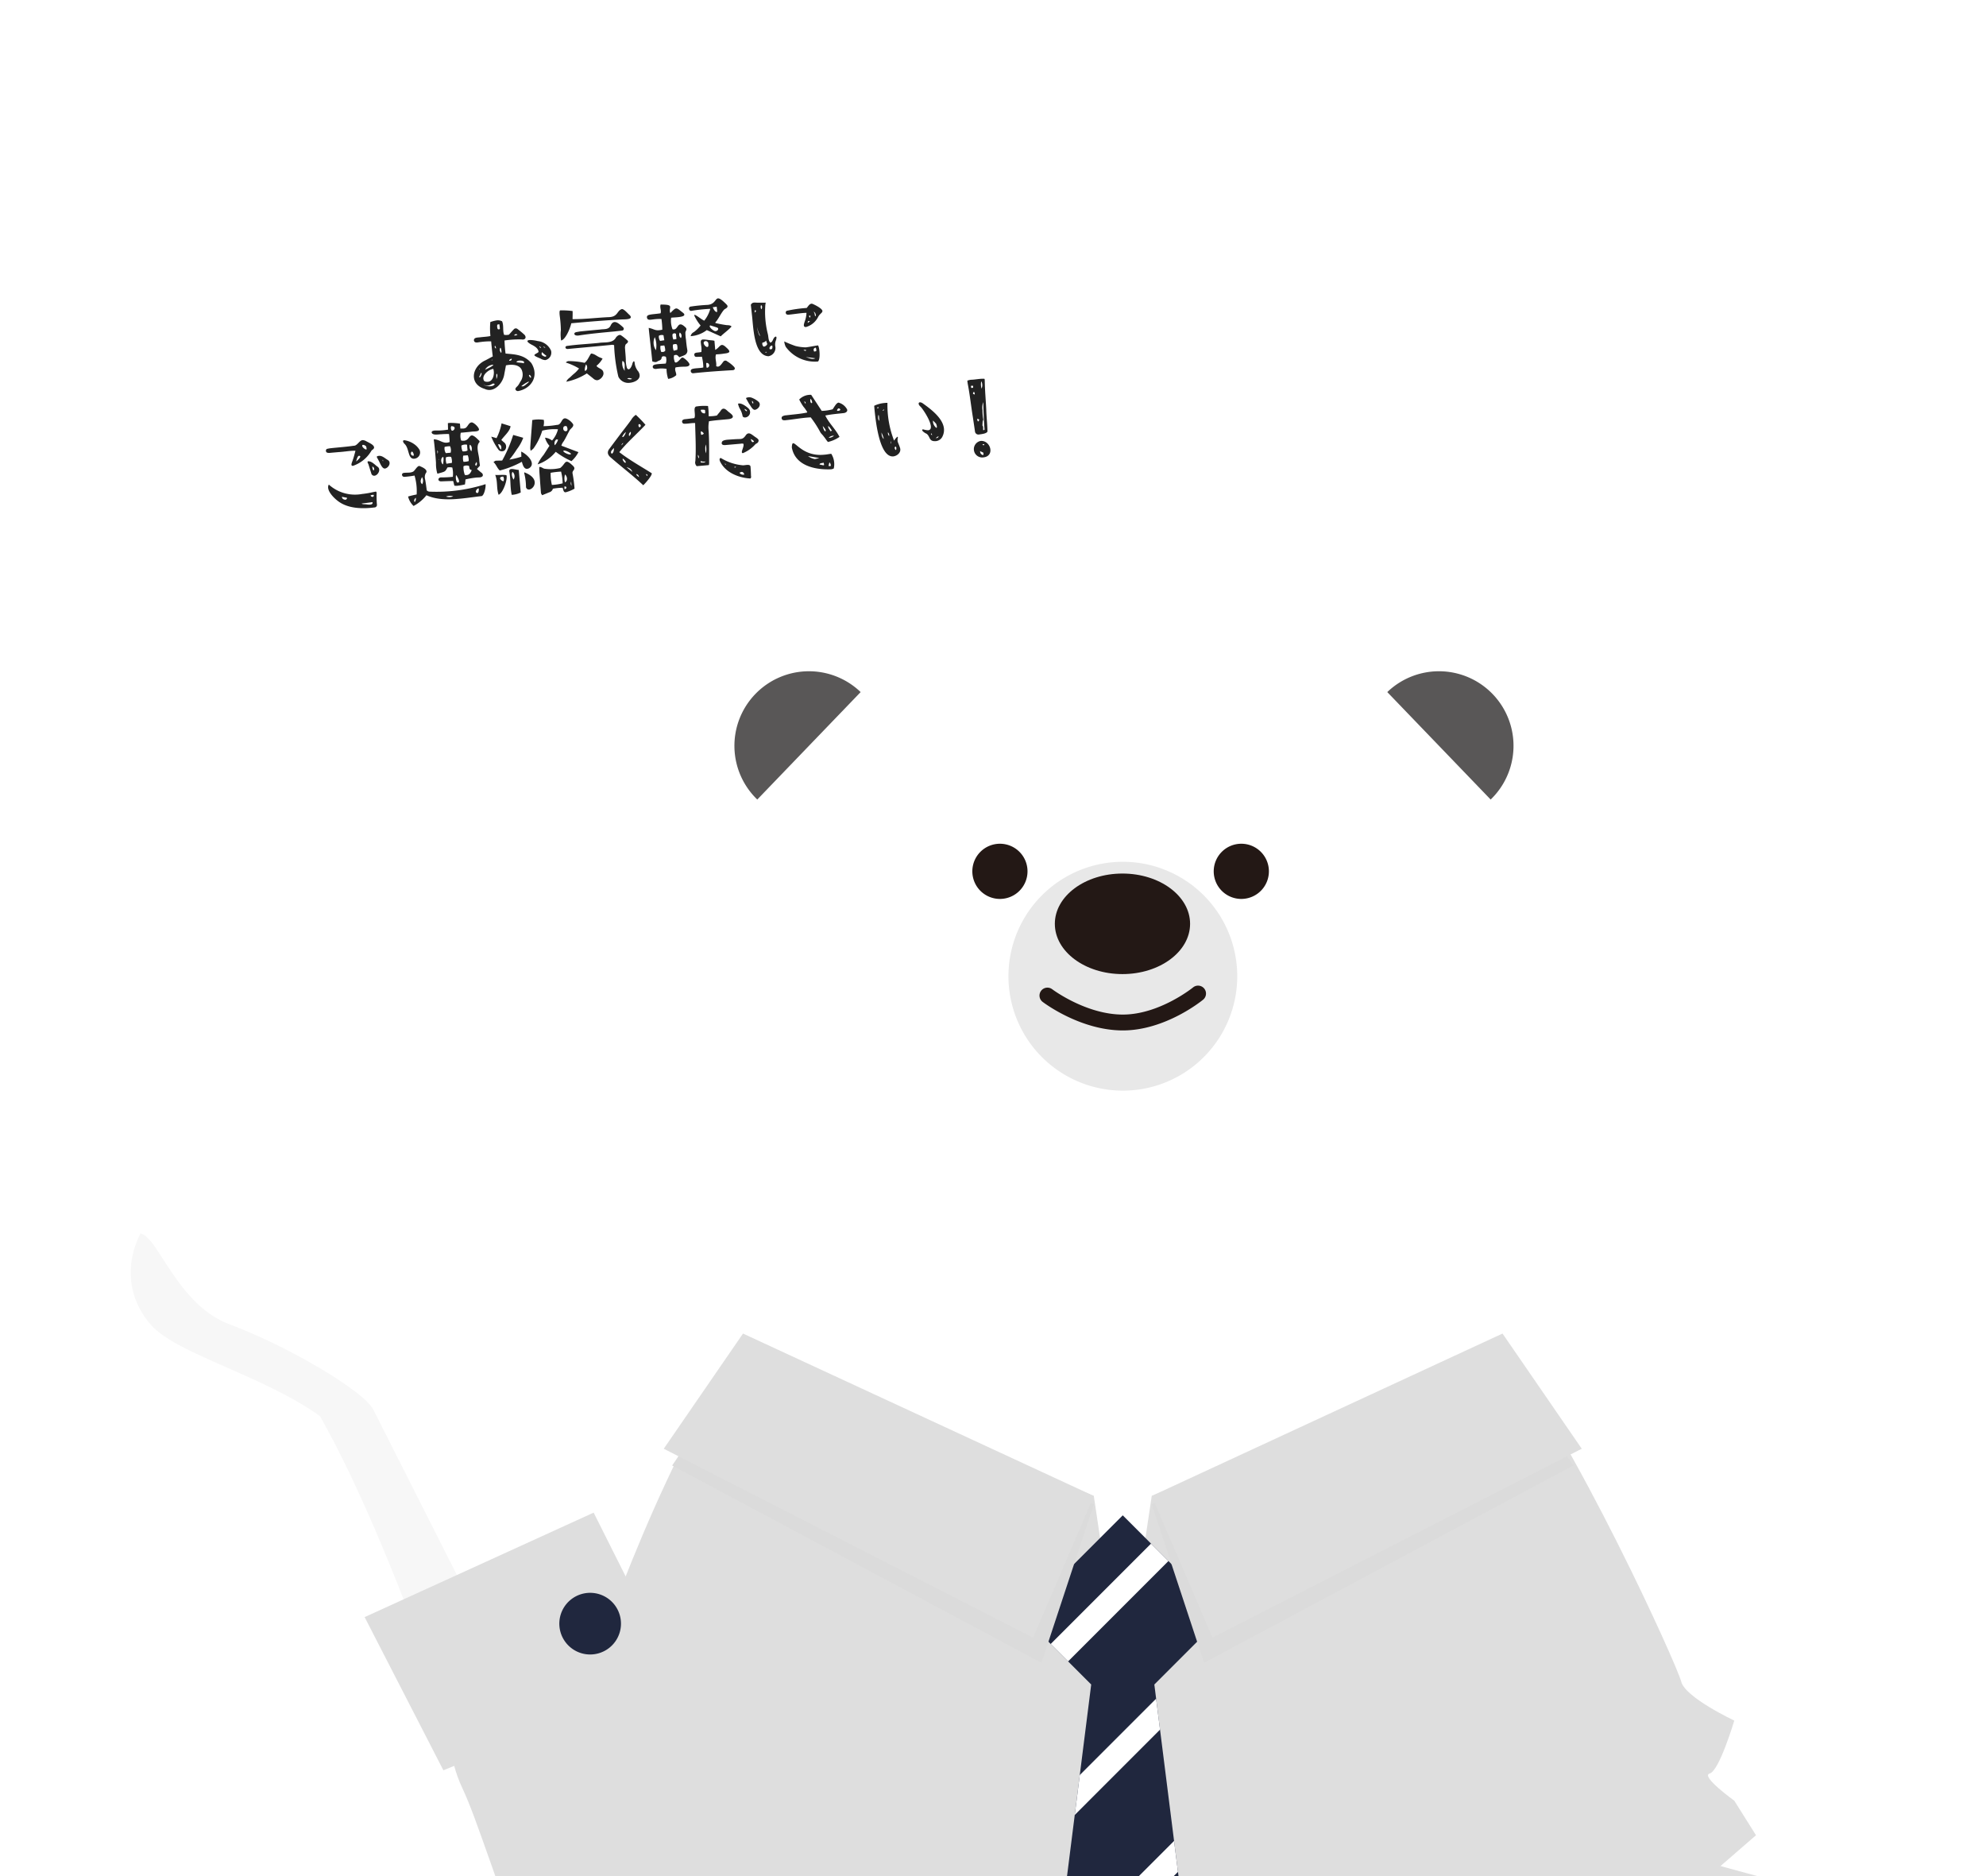 <svg xmlns="http://www.w3.org/2000/svg" xmlns:xlink="http://www.w3.org/1999/xlink" width="342" height="323" viewBox="0 0 342 323"><defs><clipPath id="a"><rect width="332" height="300" transform="translate(802.183 2597.892)" fill="#f5f1e9"/></clipPath><clipPath id="b"><path d="M127.341,125.237l11.845,11.844-10.813,85.71,16.248,22.038L160.87,222.79l-10.813-85.71L161.9,125.237l-17.282-17.284Z" transform="translate(-127.341 -107.953)" fill="none"/></clipPath><clipPath id="c"><rect width="72.61" height="53.798" fill="none"/></clipPath><clipPath id="d"><rect width="72.611" height="53.798" fill="none"/></clipPath><clipPath id="e"><path d="M36.966,49.169C25.986,44.134,10.844,43.4,5.5,39.373-5.361,31.17.594,13.456,16.916,10.432A39.22,39.22,0,0,1,35.4,11.608c-.17-5.1,1.424-9.692,4.171-11.2,4.016-2.2,5.621,4.844,8.439,12.189a52.972,52.972,0,0,1,2.712,9.378,14.454,14.454,0,0,1,1.3,2.511C66.173,35.781,79.212,52.582,91.35,75.459L68.211,95.717C56.652,75.827,45.827,59.53,36.966,49.169Z" transform="translate(0 0)" fill="#fff" stroke="#ebebeb" stroke-miterlimit="10" stroke-width="3"/></clipPath><filter id="f" x="0" y="0" width="221" height="145" filterUnits="userSpaceOnUse"><feOffset input="SourceAlpha"/><feGaussianBlur stdDeviation="10" result="g"/><feFlood flood-opacity="0.078"/><feComposite operator="in" in2="g"/><feComposite in="SourceGraphic"/></filter></defs><g transform="translate(-805 -2538)"><g transform="translate(12.817 -36.892)" clip-path="url(#a)"><g transform="translate(785.204 2680.061)"><g transform="translate(100.682 0)"><path d="M110.956,430.264C103,414.3,120.3,345.8,95.761,345.8s-7.238,68.5-15.2,84.465-36.2,19.958-47.288,10.162S38.1,421.06,48.336,418.15c-1.995-22.79-4.479-87.769-15.565-98.876C1.835,288.283-2.222,252.289.854,219.244c3.35-36,16.356-68.344,35.073-84.9-2.091-18.7-3.156-32.47-3.156-68.137a66.54,66.54,0,0,1,2.581-18.266l.038-.133A23.731,23.731,0,1,1,62.14,10.577l.121-.09a58.742,58.742,0,0,1,67,0l.379.277a23.731,23.731,0,1,1,26.53,37.185,66.479,66.479,0,0,1,2.582,18.262c0,35.666-1.064,49.438-3.156,68.137,35.719,31.587,68.146,119.82,3.156,184.925-11.085,11.108-13.57,76.086-15.565,98.876,10.239,2.909,26.148,12.48,15.061,22.276-4.033,3.564-10.34,5.3-17.112,5.3C129.291,445.73,116.022,440.418,110.956,430.264Z" transform="translate(3.884)" fill="#fff"/><path d="M96.894,29.294a12.835,12.835,0,0,1,17.8-18.5c-.889.925-16.516,17.165-17.8,18.5" transform="translate(-60.19 3.191)" fill="#595757"/><path d="M188.7,29.294a12.835,12.835,0,0,0-17.8-18.5c.889.925,16.516,17.165,17.8,18.5" transform="translate(-25.704 3.191)" fill="#595757"/><path d="M222.943,232.179l-15.056,80.414L170.1,323.142s1.02-51.506,1.017-51.679c-.033-.943-7.527-2.129-12.161-2.129s-12.128,1.186-12.163,2.129c-.006.173,1.017,51.679,1.017,51.679l-37.791-10.549L94.958,232.179Z" transform="translate(-59.305 102.731)" fill="#20273e"/><path d="M94.958,231.076H222.943a1.1,1.1,0,0,1,1.085,1.307L208.972,312.8a1.1,1.1,0,0,1-.788.86L170.393,324.2a1.1,1.1,0,0,1-1.4-1.085c.01-.484.908-45.873,1.008-51.166a20.462,20.462,0,0,0-4.114-.932,41.412,41.412,0,0,0-13.872,0,20.449,20.449,0,0,0-4.114.932c.1,5.281,1,50.682,1.008,51.166a1.1,1.1,0,0,1-1.4,1.085l-37.791-10.549a1.1,1.1,0,0,1-.788-.86L93.873,232.382a1.1,1.1,0,0,1,1.085-1.307Zm126.656,2.207H96.287l14.685,78.433,35.7,9.965c-.46-23.191-.993-50.09-.987-50.254.041-1.123,1.389-1.544,2.036-1.747a25.887,25.887,0,0,1,3.238-.723,44.324,44.324,0,0,1,15.981,0,25.883,25.883,0,0,1,3.239.723c.648.2,2,.624,2.036,1.745,0,.007,0,.014,0,.021,0,.169-.667,34.047-.988,50.236l35.7-9.965Z" transform="translate(-59.305 102.731)" fill="#20273e"/><path d="M165.074,49.652a19.7,19.7,0,1,1-19.7-19.7,19.705,19.705,0,0,1,19.7,19.7" transform="translate(-45.717 13.251)" fill="#e8e8e8"/><path d="M143.313,51.7c-7.281,0-13.557-4.722-13.821-4.923a1.366,1.366,0,0,1,1.657-2.172c.108.082,5.851,4.364,12.164,4.364s12.048-4.637,12.105-4.684a1.366,1.366,0,0,1,1.735,2.11C156.89,46.611,150.623,51.7,143.313,51.7Z" transform="translate(-43.659 20.537)" fill="#231815"/><path d="M172.609,147.274l-4.987-33.448S114.99,92.161,107.964,87.148c-13.165,16.8-25.806,52.676-27.989,60.126s-3.29,21.167-6.764,41.955,31.011,105.044,31.011,105.044h68.387Z" transform="translate(-72.965 38.56)" fill="#dedede"/><path d="M139.321,147.274l4.987-33.448s52.633-21.666,59.656-26.678c13.167,16.8,30.844,55.88,31.521,58.629s9.142,6.72,9.142,6.72-2.578,8.672-4.235,9.113,4.235,4.678,4.235,4.678l3.739,5.953-7.974,6.914L207.708,294.273H139.321Z" transform="translate(-39.677 38.56)" fill="#dedede"/><path d="M225.128,166.462c-2.19,39.062-14.413,67.232-32.864,89.858-11.2-7.96-16.825-34.67-10.931-47.111,5.513-11.642,11.416-21.063,14.3-51.458" transform="translate(-22.138 69.799)" fill="#fff"/><path d="M223.86,180.5l-36.845-10.053,7.785-25.618,36.842,10.055Z" transform="translate(-18.574 64.082)" fill="#dedede"/><path d="M219.206,158.727a5.307,5.307,0,1,1-6.511-3.736,5.308,5.308,0,0,1,6.511,3.736" transform="translate(-8.945 68.496)" fill="#20273e"/><path d="M144.622,244.828l16.248-22.036-10.813-85.71L161.9,125.236l-17.281-17.282-17.281,17.282,11.847,11.845-10.814,85.71Z" transform="translate(-44.977 47.766)" fill="#20273e"/></g><g transform="translate(183.045 155.718)"><g clip-path="url(#b)"><rect width="65.58" height="4.241" transform="translate(-7.948 34.97) rotate(-45.004)" fill="#fff"/><rect width="65.578" height="4.244" transform="translate(-7.949 62.546) rotate(-45.002)" fill="#fff"/><rect width="65.578" height="4.243" transform="translate(-7.948 90.125) rotate(-45.003)" fill="#fff"/><rect width="65.576" height="4.243" transform="matrix(0.707, -0.707, 0.707, 0.707, -7.948, 117.701)" fill="#fff"/><rect width="65.579" height="4.244" transform="translate(-7.949 145.284) rotate(-45.004)" fill="#fff"/></g></g><g transform="translate(122.729 127.309)" style="mix-blend-mode:multiply;isolation:isolate"><g clip-path="url(#c)"><path d="M149.124,142.055l-63.6-33.967,13.644-19.83,58.966,26.518Z" transform="translate(-85.526 -88.258)" fill="#dbdbdb"/></g></g><path d="M148.124,138.613l-63.6-32.525,13.644-19.83,60.409,27.961Z" transform="translate(36.76 38.166)" fill="#dedede"/><g transform="translate(205.313 127.309)" style="mix-blend-mode:multiply;isolation:isolate"><g clip-path="url(#d)"><path d="M151.791,142.055l63.6-33.967-13.647-19.83-58.964,26.518Z" transform="translate(-142.778 -88.258)" fill="#dbdbdb"/></g></g><path d="M153.233,138.613l63.6-32.525-13.647-19.83-60.406,27.961Z" transform="translate(62.534 38.166)" fill="#dedede"/><rect width="138.775" height="10.621" transform="translate(130.939 328.779)" fill="#717071"/><rect width="22.42" height="13.796" transform="translate(189.181 326.66)" fill="#717071"/><rect width="6.429" height="13.038" transform="translate(155.509 328.801)" fill="#20273e"/><path d="M-.55-.55H6.979V13.588H-.55ZM5.88.549H.549V12.489H5.88Z" transform="translate(155.509 328.801)" fill="#20273e"/><rect width="6.429" height="13.038" transform="translate(238.715 328.801)" fill="#20273e"/><path d="M-.55-.55H6.979V13.588H-.55ZM5.88.549H.549V12.489H5.88Z" transform="translate(238.715 328.801)" fill="#20273e"/><path d="M130.863,32.546a4.751,4.751,0,1,1-4.75-4.75,4.749,4.749,0,0,1,4.75,4.75" transform="translate(53.059 12.299)" fill="#231815"/><path d="M159.681,32.546a4.751,4.751,0,1,1-4.75-4.75,4.749,4.749,0,0,1,4.75,4.75" transform="translate(65.809 12.299)" fill="#231815"/><path d="M154.5,40.009c0,4.78-5.213,8.655-11.645,8.655s-11.645-3.874-11.645-8.655,5.215-8.655,11.645-8.655S154.5,35.228,154.5,40.009" transform="translate(57.418 13.873)" fill="#231815"/><path d="M42.427,46.4c9.745,28.522,9.791,54.124.1,57.184s-25.445-17.579-35.19-46.1S-2.451,3.362,7.238.3,32.683,17.88,42.427,46.4" transform="translate(105.898 207.457) rotate(14)" fill="#dedede"/><g transform="translate(35.182 83.33) rotate(11)"><path d="M36.966,49.169C25.986,44.134,10.844,43.4,5.5,39.373-5.361,31.17.594,13.456,16.916,10.432A39.22,39.22,0,0,1,35.4,11.608c-.17-5.1,1.424-9.692,4.171-11.2,4.016-2.2,5.621,4.844,8.439,12.189a52.972,52.972,0,0,1,2.712,9.378,14.454,14.454,0,0,1,1.3,2.511C66.173,35.781,79.212,52.582,91.35,75.459L68.211,95.717C56.652,75.827,45.827,59.53,36.966,49.169Z" transform="translate(0 0)" fill="#fff"/><g transform="translate(0 0)" clip-path="url(#e)"><path d="M3.1.142C6.537-1.524,9.367,11.953,19.3,15.668s23.068,11.406,24.722,14.7S60.263,62.51,60.263,62.51L47.77,69.324S34.153,30.892,31.253,30.372s-27.967-10.7-30.032-14.7S-.337,1.808,3.1.142Z" transform="matrix(0.982, -0.191, 0.191, 0.982, -3.246, 24.928)" fill="#f7f7f7" style="mix-blend-mode:multiply;isolation:isolate"/></g><path d="M35.281,0,0,25.182l18.345,23.3L54.462,24.857Z" transform="translate(51.109 56.479)" fill="#dedede"/><path d="M35.066,9.087c6.872,9.357,7.435,50.635-1.028,56.852S11.29,40.955,4.416,31.6-1.166,9.616,7.3,3.4,28.194-.27,35.066,9.087" transform="translate(68.877 75.819)" fill="#dedede"/><path d="M10.6,4.9a5.308,5.308,0,1,0-4.884,5.7A5.308,5.308,0,0,0,10.6,4.9" transform="translate(84.139 70.05)" fill="#20273e"/></g></g></g><g transform="translate(-5.351 -88)"><g transform="matrix(1, 0, 0, 1, 810.35, 2626)" filter="url(#f)"><path d="M54.617,77.709a35.252,35.252,0,0,1-25.055-1.674A18.962,18.962,0,1,1,9.2,44.056,35.1,35.1,0,0,1,58.285,12.1a31.65,31.65,0,0,1,47-.975,31.609,31.609,0,1,1,24.089,52.055q-1.3,0-2.578-.1c.01,5.232,2.5,9.611,5.557,13.013-8.761-2.709-13.512-6.736-15.865-9.42a18.99,18.99,0,0,1-27.941-.884q0,.133,0,.266A18.98,18.98,0,0,1,54.617,77.709Z" transform="translate(30 30)" fill="#fff"/></g><path d="M-28.08-.448c1.536.912,3.216-.688,3.584-2.16.144-.528.3-1.056.432-1.552,1.024-.128,2.464.048,2.688,1.2a2.052,2.052,0,0,1-.352,1.68c-.208.256-.352.528-.576.768-.16.176-.608.4-.464.7a.459.459,0,0,0,.464.24C-20.1.192-18.48-1.76-19.664-4.16c-1.136-1.584-2.7-1.744-4.288-2.032a21.252,21.252,0,0,1,.016-2.256,16.444,16.444,0,0,1,2.976.08c.512.16.912-.224.544-.752a15.027,15.027,0,0,0-1.136-1.12.455.455,0,0,0-.64.032c-.32.272-.608.576-.912.832a2.319,2.319,0,0,1-.816-.048c-.224-.72.112-1.568-.144-2.352a1.589,1.589,0,0,0-.88-.24,5.776,5.776,0,0,0-1.152.192,12.639,12.639,0,0,0-.192,2.4c-.624.08-1.168.032-1.808.064-.352.016-1.1-.112-1.088.48.1.528.752.32,1.088.336A11.939,11.939,0,0,1-26.24-8.5c0,.88.016,1.776.048,2.608-.512.208-1.04.464-1.568.656C-30.064-4.224-30.592-1.456-28.08-.448Zm7.888-1.728c.128-.016.384.432.192.512C-20.128-1.7-20.384-2.16-20.192-2.176Zm-.784,1.648c-.352.208-.448.272-.768.176a5.738,5.738,0,0,1,1.36-.7C-20.384-.864-20.7-.752-20.976-.528Zm.064-3.984c.048.064-.048.208-.064.272-.352-.16-.912-.176-1.248-.32C-22.064-4.9-21.136-4.8-20.912-4.512Zm-2.432-.56a.642.642,0,0,1,.3-.144c.112-.016.064.144.016.208C-23.184-4.848-23.632-4.848-23.344-5.072Zm1.712-4.176a.827.827,0,0,1-.576.08A.353.353,0,0,1-21.632-9.248ZM-24.7-6.368s-.048-.032-.176-.352c-.032-.08,0-.5.128-.544C-24.624-7.232-24.56-6.464-24.7-6.368Zm-.272-4.752c.064-.288.192-.128.384-.208a5.92,5.92,0,0,1,.032.784c-.064.144-.288.128-.384.016A1.432,1.432,0,0,1-24.976-11.12Zm-.656,3.44a.781.781,0,0,1,.112.384C-25.488-7.008-25.872-7.536-25.632-7.68Zm-.16,4.816c.24.208,0,.688-.112.928C-25.888-1.9-25.9-2.784-25.792-2.864Zm-2.864-1.152c.016.064.016.192-.016.208C-28.688-3.872-28.736-4-28.656-4.016Zm.032,1.424c-.144.208-.272.064-.128-.128.1-.1.256-.512.32-.528C-28.24-3.184-28.544-2.688-28.624-2.592Zm.416,1.424c1.184.624,1.568-.416,1.936.08C-26.768-.464-28.144-1.056-28.208-1.168Zm1.92-2.576c.192.864-.208,2.16-1.136,2.128-.24,0-.544-.064-.64-.24C-28.5-2.8-27.056-3.728-26.288-3.744Zm.064-1.584v-.016c-.1.064-.16.128-.24.064C-26.432-5.344-26.3-5.312-26.224-5.328Zm.016.864c-.16.32-1.376.672-1.52.752A1.741,1.741,0,0,1-26.208-4.464Zm6.9-2.832c.544.336,1.04.752,1.04,1.3-.048.176-.624.272-.768.5,0,.1.112.24,1.008.688a1.724,1.724,0,0,0,.784.336,1.309,1.309,0,0,0,1.136-1.536,2.8,2.8,0,0,0-2.128-1.84,6.02,6.02,0,0,0-1.312-.3C-20.64-8.176-19.5-7.408-19.312-7.3Zm1.984.48a1.1,1.1,0,0,1,.272.176C-17.088-6.512-17.44-6.784-17.328-6.816Zm.336,1.6c-.08.272-.336.144-.56-.016-.3-.192-.256-.368-.144-.656C-17.68-5.888-17.168-5.328-16.992-5.216Zm-.992-1.712c.048.08.224.224.192.32C-17.92-6.656-18.1-6.8-17.984-6.928Zm16.56,5.84a2.727,2.727,0,0,1-.528-1.584c0-.368-.192-.384-.4.112-.1.384-.656,1.36-.992.672A4.537,4.537,0,0,1-3.408-3.36c.032-.624.016-1.232.032-1.872a1.4,1.4,0,0,1,.144-.688c.1-.16.688-.352.384-.7a9.607,9.607,0,0,0-1.008-.96c-.272-.24-.688.048-.9.272-.656,1.024-2,.608-3.008.688-1.808.032-3.744-.064-5.616.048a.276.276,0,0,0-.208.208c.016.3.288.336.528.32,2.464-.016,4.864-.016,7.328-.048A.891.891,0,0,1-5.2-6,27.973,27.973,0,0,0-4.944-.528,1.892,1.892,0,0,0-3.1.688C-2.128.688-.816.16-1.424-1.088ZM-4-3.184c.576.352.192,1.136.24,1.744A2.036,2.036,0,0,1-4-3.184ZM-3.456-.1a.944.944,0,0,1,.832.16A.882.882,0,0,1-3.456-.1Zm.144-11.984c-.9.192-.784,1.216-2.224,1.2-2.128-.1-4.272,0-6.4-.208-.016-.016.16-1.376.112-1.392a13.137,13.137,0,0,0-2.048-.288c-.3-.112-.208,1.04-.208,1.2a20.042,20.042,0,0,1-.032,2.192A6.64,6.64,0,0,0-14.224-7.6c.736-.064,1.712-1.872,2-2.8,2.912-.016,5.84,0,8.752.1.432.016,2.048.24,1.408-.608C-2.352-11.184-2.928-12.048-3.312-12.08ZM-12.64-1.616c-.256.192-.5.4-.752.576a1.436,1.436,0,0,0-.56.592A10.25,10.25,0,0,0-10.3-1.568c.368.352.736.688,1.088,1.04a.927.927,0,0,0,.608.288c.56-.032,1.248-.672,1.152-1.248-.032-.64-.816-.736-1.088-1.232A4.574,4.574,0,0,0-7.392-3.856c-.032-.08-.256-.144-.336-.208-.576-.24-.928-.768-1.552-.848-.432.5-.672,1.12-1.248,1.5a12.8,12.8,0,0,0-2.784-.544c-.192.016-.5.192-.4.224a10.727,10.727,0,0,1,2.144,1.2A5.308,5.308,0,0,1-12.64-1.616Zm2.336-1.52a.913.913,0,0,1,.128.7.537.537,0,0,1-.384.416C-10.72-2.192-10.416-2.976-10.3-3.136Zm-.88-5.056c2.128-.144,4.208-.144,6.336-.16.4-.016.832-.016,1.248-.032a.316.316,0,0,0,.3-.256c.048-.208-.176-.384-.336-.56C-4.208-9.776-4.9-10.464-5.5-9.424c-.416.72-1.184.48-1.856.528-.64,0-2.672.016-3.552.032-.432.064-.9,0-.944.3C-11.872-8.256-11.456-8.192-11.184-8.192Zm14.5-1.584A14.072,14.072,0,0,1,3.3-7.936C2-7.76,2.016-8.16.992-8.448c.016,1.92.1,3.9.112,5.792a1.508,1.508,0,0,0,.576.176c.16.016.384-.144.576-.192.208-.064.432-.128.5-.432.08-.384.512-.256.752-.128A1.9,1.9,0,0,1,3.392-2.08c-.784.032-2.016-.144-2.24.208-.192.416.192.576.512.576a5.492,5.492,0,0,1,1.776.144A5.687,5.687,0,0,0,3.568.592,2.646,2.646,0,0,0,5.008.08c.08-.464-.256-.88,0-1.344A7.29,7.29,0,0,1,6.192-1.28c.336,0,1.008.144,1.2-.16.272-.208-.528-1.136-.96-1.392-.272-.1-.448.224-.64.352-.272.256-.848.7-.88.032a1.662,1.662,0,0,1,.032-.928c.464-.064.512-.048.864.432.3-.1.608-.176.912-.288a.825.825,0,0,0,.56-.928c-.048-.56-.064-1.136-.064-1.68a8.333,8.333,0,0,1,0-1.264c.064-.3.416-.528.1-.88-1.36-1.568-1.216.528-2.256.128a4.037,4.037,0,0,1-.064-2c.416-.048,2.976.24,2.144-.64C6-11.536,6.128-11.712,4.928-10.672c-.32-.992.992-1.392-1.536-1.6-.24.464.08,1.04-.144,1.5-1.568.1-2.544-.112-2.384.624C.992-9.552,1.84-10,3.312-9.776ZM1.9-4.512a2.271,2.271,0,0,1,0-2.256A4.008,4.008,0,0,1,1.9-4.512ZM6.256-7.184a.687.687,0,0,1,.112.96A.734.734,0,0,1,6.256-7.184Zm-1.28.208a.394.394,0,0,1,.608-.032v.88l-.528.048A1.907,1.907,0,0,1,4.976-6.976ZM4.9-5.216c.272-.08.736-.16.72.24a1.563,1.563,0,0,1-.064.72l-.608.1A2.151,2.151,0,0,1,4.9-5.216Zm-1.408.928c-.256.24-.432.176-.7.16A1.864,1.864,0,0,1,2.752-5.2h.656A2.525,2.525,0,0,1,3.488-4.288ZM3.424-6.96c.016.288.032.56.064.864l-.736.048a1.3,1.3,0,0,1-.128-.9A.994.994,0,0,1,3.424-6.96Zm9.088-1.328v-.1c.592-.56,1.024-1.376,1.584-1.952.208-.272.7-.272.752-.64.016-.144-.208-.4-.3-.5-1.9-2.224-1.168-.016-3.12-.032a28.715,28.715,0,0,0-2.88.032c-.5,0-.432.72-.016.752a25.379,25.379,0,0,1,3.312-.064,5.5,5.5,0,0,1-1.216,1.936c-.5-.256-1.824-1.648-1.6-.944A7.884,7.884,0,0,0,9.936-8.08,6.351,6.351,0,0,1,8.688-7.056a.986.986,0,0,0-.624.656,5.147,5.147,0,0,0,2.864-.8c.784.432,1.536.864,2.3,1.28.656-.544,1.376-.928,2-1.52-.176-.272-.592-.272-.848-.32A19.137,19.137,0,0,1,12.512-8.288ZM12.3-11.04a4.726,4.726,0,0,0,.672-.032,8.373,8.373,0,0,1,.016.9C12.576-10.048,12.288-11.04,12.3-11.04ZM12.448-6.9c-.24.128-1.312-.912-.848-1.056.368.16.752.3,1.136.48S12.768-6.864,12.448-6.9ZM7.648-.64A.394.394,0,0,0,8,0c2.208-.048,4.512,0,6.72.064.352.032.576-.192.352-.528a5.518,5.518,0,0,0-1.12-1.072.429.429,0,0,0-.672.016c-.336.336-.768,1.024-1.28.64.16-.672-.144-1.344.144-2.016a10.783,10.783,0,0,0,1.44-.016c1.12-.016,1.1-.3.416-1.024-.912-1.056-1.024-.112-1.92.256V-5.248a2.249,2.249,0,0,0-.5-.128c-.512-.08-.976-.24-1.488-.272-.512.016-.352.608-.368.96A3.593,3.593,0,0,1,9.664-3.52c-.224.016-.416.032-.64.032-.256,0-.64,0-.608.368.016.224.112.336.3.352.32.032.64.048.976.064a8.023,8.023,0,0,1,.08,1.856C9.3-.72,7.92-.928,7.648-.64Zm2.72-.1c0,.016-.064-.048-.048-.416,0-.32.032-.416.048-.416A.419.419,0,1,1,10.368-.736Zm.176-4.592a.465.465,0,0,1,.448.512C11.056-3.408,9.536-5.264,10.544-5.328ZM21.12-1.792a1.455,1.455,0,0,0,1.328-1.472,1.944,1.944,0,0,1,.192-1.152c.064-.128.3-.768-.08-.608-.448.208-.448.9-.928.912-.32-.4-.208-.976-.288-1.488a15.61,15.61,0,0,1,.016-5.1c0-.032.176-.4-.032-.336-.176,0-.992-.08-1.312-.112-.352-.016-.848-.24-1.152.272,0,0,.032,1.184.032,1.648C18.992-7.344,18.528-2.112,21.12-1.792Zm.8-1.776c.048.192.032.592-.224.624a1.293,1.293,0,0,0-.24-.016C21.3-3.232,21.6-3.6,21.92-3.568ZM20.576-2.56c-.016,0,.256-.016.256-.016a.625.625,0,0,1,.064.08C20.832-2.432,20.624-2.512,20.576-2.56Zm.016-8.08c.176.032.16.112.16.256a.505.505,0,0,1-.16.432A.858.858,0,0,1,20.592-10.64ZM20.3-4.224a.811.811,0,0,0,.64-.288c.032.144.1.416.16.608a.781.781,0,0,1-.656.4A.615.615,0,0,1,20.3-4.224Zm-.352-1.12a3.975,3.975,0,0,1-.336-1.632,4.31,4.31,0,0,0,.32,1.36C19.968-5.552,19.936-5.312,19.952-5.344Zm-.512-4.32c0-.1,0-.192.048-.224.064.016.144.08.208.1a3.691,3.691,0,0,1-.224.3C19.424-9.5,19.424-9.568,19.44-9.664ZM29.792-2.912c-.736.048-1.44.128-2.112.16a7.829,7.829,0,0,1-1.792-.4,18.4,18.4,0,0,1-1.84-.944,2.761,2.761,0,0,0,.176.944A6.2,6.2,0,0,0,29.536-.144C30-.464,30.032-2.448,29.792-2.912Zm-2.1.64c-.16.192-.16.144-.48-.064A.889.889,0,0,1,27.7-2.272Zm-.144,1.2c.016-.016.048,0,.144.016.512.112,1.056.224,1.44.32C28.64-.56,28.384-.72,27.552-1.072Zm1.824-.864a2.4,2.4,0,0,0-.32.032c-.064-.032-.08-.128-.08-.272-.048-.24.192-.368.368-.384A.773.773,0,0,1,29.376-1.936ZM28.4-9.5a23.18,23.18,0,0,0-3.488.192.374.374,0,0,0,0,.64,1.25,1.25,0,0,0,.5.048c.992-.016,1.952-.1,2.88-.048A4.674,4.674,0,0,1,27.856-7.2c-.112.288-.464.944.144.96a3.362,3.362,0,0,0,2.192-1.488,1.84,1.84,0,0,1,.464-.528c.128-.128.416-.272.4-.528-.1-.464-1.2-1.12-1.584-1.328C29.008-10.32,28.672-9.744,28.4-9.5Zm-.032,2.576a.31.31,0,0,1,.144-.32c.1.032.192.064.256.08C28.624-7.088,28.48-6.992,28.368-6.928Zm.448-.848c-.016-.032-.176-.3-.176-.32,0,0,.3-.048.288-.048C28.912-8.064,28.9-7.84,28.816-7.776Zm.72-.992a.693.693,0,0,1,.32.576c0,.176-.048.224-.128.24,0,0-.032-.16-.048-.288C29.712-8.448,29.52-8.768,29.536-8.768Zm-84.48,25.344c1.616,1.488,4.1,1.744,6.176,1.664a.438.438,0,0,0,.48-.48,16.9,16.9,0,0,1,.128-2.032c0-.032-.064-.192-.128-.192-.224.032-.464.048-.672.08a15.121,15.121,0,0,1-1.7.128,6.725,6.725,0,0,1-5.584-2.112C-56.864,14.512-55.568,16.032-54.944,16.576Zm6.176-.528c.192.128.016.32-.112.352-.224-.016-.336-.112-.352-.3C-49.088,16.08-48.9,16.064-48.768,16.048Zm-.256,1.248c.144.544-.736.384-1.088.288-.336-.064-.64-.048-.784-.208C-49.44,17.328-49.152,17.312-49.024,17.3Zm-4.368-1.152c.192.064-.064.336-.208.336a.712.712,0,0,1-.48-.224.592.592,0,0,1-.1-.336S-53.7,16.08-53.392,16.144Zm4.208-9.392a1.17,1.17,0,0,0-.656-.24c-.56.08-.976.912-1.552.832-1.344.08-2.656.048-3.984.08a5.267,5.267,0,0,0-.672.064.374.374,0,0,0-.016.64,1.419,1.419,0,0,0,.608.08h1.44c.928.032,1.936-.08,2.848.016.016,0-.512,1.44-.576,1.5-.064.256-.624,1.04-.08,1.056A5.834,5.834,0,0,0-48.448,8.5c.208-.272.3-.112.512-.464C-47.792,7.552-48.624,7.12-49.184,6.752ZM-51.2,10.08s.272-.928.56-.928C-50,9.232-50.992,9.92-51.2,10.08Zm1.92-1.9c-.32-.016-.928-.752-.512-.848a.793.793,0,0,1,.512.3C-49.248,7.664-49.168,8.192-49.28,8.176Zm2.912,3.552c.656-.064,1.264-.992.576-1.456-.464-.336-.864-.832-1.456-.816-.192.016-.384.016-.336.224.08.16.144.336.224.512C-47.152,10.576-46.912,11.728-46.368,11.728Zm-.24-1.552c0,.016.08.16.016.256C-46.7,10.352-46.608,10.192-46.608,10.176Zm-1.008,1.12c-.448-.384-.864-.992-1.488-1.072-.336,0-.016.48-.016.608.112.528.224,1.024.336,1.536a.509.509,0,0,0,.5.432C-47.632,12.784-47.008,11.776-47.616,11.3Zm-.688.56c-.176.064-.224-.464-.192-.672A.478.478,0,0,1-48.3,11.856ZM-30.944,6.7c.336-.032,1.12.128,1.28-.192.16-.336-.832-1.472-1.184-1.392-.384,0-.608.464-.864.688-.288.336-.736.224-1.12.192V5.152a.056.056,0,0,0-.032-.016,9.91,9.91,0,0,0-1.792-.272c-.064.032-.192-.016-.24.032-.016.368-.048.7-.064,1.1A10.577,10.577,0,0,1-36.7,6c-.3-.032-1.072-.16-1.12.224.064.592,1.216.416,1.632.464a12.574,12.574,0,0,1,1.328.08,13.161,13.161,0,0,1-.016,1.376c-1.136.336-1.584-.576-2.656-.7-.032.048-.032.048-.032.032.048.944.064,3.056.032,4.064a6.126,6.126,0,0,0,.048,1.712c.016.032.016.128.064.144.24-.048.464-.08.688-.128.656-.144.688-.16,1.1-.784a1.872,1.872,0,0,1,.832.08,4.475,4.475,0,0,1-.048,1.6,17.668,17.668,0,0,1-2.048-.08c-.352-.016-.576.256-.4.528a.589.589,0,0,0,.416.16c.656.032,1.344.064,2.032.112l.128.816a1.87,1.87,0,0,0,.608.064,10.68,10.68,0,0,0,1.232-.112,7.9,7.9,0,0,0,.16-.848,13.6,13.6,0,0,1,1.968-.16c.352,0,.928.128,1.072-.256a.473.473,0,0,0-.16-.464c-.256-.24-.512-.5-.752-.752.208-.192.368-.336.56-.5,0-.3-.032-.608-.032-.88.08-.976-.464-2.5.3-3.168.128-.192-.1-.336-.208-.48-1.648-1.984-1.12.448-2.9-.08a2.414,2.414,0,0,1,.048-1.344C-32.208,6.72-31.5,6.72-30.944,6.7Zm-6.192,2.688c.144.192.144.24,0,.608Zm.128,1.648c-.064-.032-.048-.08-.032-.128V10.9A.127.127,0,0,1-37.008,11.04Zm.656.848c-.352-.24-.352-1.136.128-1.28C-36.064,10.7-36.288,11.728-36.352,11.888Zm.544-2.976a3.709,3.709,0,0,1,.944-.032,1.681,1.681,0,0,1,0,1.12H-35.7A1.564,1.564,0,0,1-35.808,8.912ZM-34.8,11.76l-.944.064a2.567,2.567,0,0,1,0-1.1,1.552,1.552,0,0,1,.9,0A2.258,2.258,0,0,1-34.8,11.76Zm4.24.192c.1.336.032.544-.16.672C-30.96,12.32-30.672,12.192-30.56,11.952Zm-.9-3.04c.4.208.32.848.176,1.152A1.236,1.236,0,0,1-31.456,8.912ZM-31.5,13.28c-.272.608-.672.928-1.264.736a3.837,3.837,0,0,1-.1-1.5,1.118,1.118,0,0,1,.96.032C-31.84,12.832-31.968,13.2-31.5,13.28Zm-.384-1.584a2.507,2.507,0,0,1-.912.048,2.114,2.114,0,0,1,.048-1.056h.784A2.339,2.339,0,0,1-31.888,11.7Zm-.048-2.832V9.872a1.44,1.44,0,0,1-.864.064,2.365,2.365,0,0,1-.112-1.008A1.449,1.449,0,0,1-31.936,8.864Zm-2.3,6.3a2.016,2.016,0,0,1-.032-1.264C-34.176,13.968-33.376,15.536-34.24,15.168Zm-.16-9.04c-.1-.208-.08-.576.048-.672C-33.2,5.584-34.208,6.576-34.4,6.128Zm-7.008,7.248a9.446,9.446,0,0,1,.08,3.28,14.776,14.776,0,0,0-1.5.224,3.276,3.276,0,0,0,.8,1.7,6.947,6.947,0,0,0,2.368-1.648c2.64,1.5,6.32,1.056,9.36.976.5.112.992-1.5.944-1.968.016-.016,0-.016-.016-.016-.208.032-.4.1-.592.128a27.9,27.9,0,0,1-9.008.32.724.724,0,0,1-.56-.272c-.032-.656-.048-1.328-.128-2a1.383,1.383,0,0,1,.208-.944c.624-.592-.736-1.216-.96-1.344-.368-.112-.88.768-1.2.88a1.732,1.732,0,0,1-.608.1c-.32,0-.64-.048-.96-.032-.528,0-.448.672.016.688A16.031,16.031,0,0,0-41.408,13.376Zm-.368,4.56c-.208-.352.112-.624.24-.72l.016-.016A.932.932,0,0,1-41.776,17.936Zm11.168-1.408c.064.08,0,.928-.368.768C-31.376,17.072-30.864,16.528-30.608,16.528Zm-4.464.992a1.842,1.842,0,0,1-1.248-.064A1.859,1.859,0,0,1-35.072,17.52Zm-5.072-3.76a1.218,1.218,0,0,1-.08,1.216C-40.608,14.592-40.4,14.176-40.144,13.76Zm-1.008-3.28a1.073,1.073,0,0,0,.976-1.456,3.164,3.164,0,0,0-.56-.8,3.9,3.9,0,0,0-1.872-1.056c-.416-.048-.24.368-.08.576C-41.824,8.624-42.368,10.512-41.152,10.48ZM-41.5,9.216c.224.08.3.512.272.72A.389.389,0,0,1-41.5,9.216Zm20.928,1.28a10.411,10.411,0,0,0,1.76-2.912,8.873,8.873,0,0,1,2.72,0,4.553,4.553,0,0,1-1.184,1.84,2.384,2.384,0,0,0-1.168-.592,3.48,3.48,0,0,0,.64,1.456c-.368.48-.752.976-1.136,1.472A6.922,6.922,0,0,0-20.112,13.3a6.863,6.863,0,0,0,3.3-1.888,13.145,13.145,0,0,0,2.56,1.84,5.442,5.442,0,0,0,1.328-1.44c-.816-.384-2.016-.976-2.832-1.36a2.086,2.086,0,0,1,.464-.72c.432-.576.784-1.216,1.2-1.824.224-.288.784-.528.672-.96A2.681,2.681,0,0,0-14.48,5.888c-.864-.416-.864,1.04-1.728.928a14.053,14.053,0,0,1-2.32.016,2.719,2.719,0,0,0,.144-1.072,5.681,5.681,0,0,0-1.984-.144c-.16,1.056-.624,3.728-.768,4.768a2.954,2.954,0,0,0,.032.48A2.89,2.89,0,0,0-20.576,10.5Zm4.336-1.12a2.419,2.419,0,0,1-.64.9.866.866,0,0,1,.352-.976C-16.528,9.312-16.224,9.344-16.24,9.376Zm.784,1.968c.288-.112,1.36.56,1.2.7C-14.56,12.256-15.744,11.472-15.456,11.344ZM-15.12,7.3c.08-.128.256-.208.544-.128C-14.032,8.4-15.488,8.208-15.12,7.3Zm1.056,6.784c-1.328-1.536-1.152-.512-2.224.176a7,7,0,0,1-2.768-.128c-.24-.1-.592-.448-.816-.336-.08.768-.048,1.888-.08,2.64,0,.608-.016,1.2-.016,1.808,0,.144.112.272.176.416.448-.144.832-.256,1.216-.384a.892.892,0,0,0,.72-.576,11.754,11.754,0,0,1,1.68-.016c.1.32.064.88.512.816a6.23,6.23,0,0,0,1.52-.48,20.82,20.82,0,0,0-.112-2.64c-.032-.416.272-.464.368-.768C-13.808,14.416-13.936,14.24-14.064,14.08ZM-16.1,16.928a9.2,9.2,0,0,1-1.872.112,8.32,8.32,0,0,1-.032-2.1,14,14,0,0,1,1.808-.048A8.741,8.741,0,0,1-16.1,16.928Zm.56.88a.942.942,0,0,1-.32.176V17.52C-15.616,17.456-15.472,17.6-15.536,17.808Zm-.1-1.04c-.016,0-.032.016-.048.016a2.4,2.4,0,0,1,.128-1.344C-15.232,15.776-15.136,16.512-15.632,16.768Zm1.024.7a.658.658,0,0,1,0-.7Zm-12.624-5.424c-.112,0-.208.1-.416.192.448.48.512,1.072.96,1.552a16.673,16.673,0,0,0,3.92-1.168c.112.64.3,1.552,1.136,1.216,1.36-.7-.112-2.432-1.1-2.976-.016.32-.032.592-.048.88a13.709,13.709,0,0,1-2.1.32,16.2,16.2,0,0,0,1.456-1.68,7.26,7.26,0,0,0,1.248-1.856c-.576-.224-1.136-.432-1.68-.64a23.263,23.263,0,0,1-2.272,4.224C-26.528,12.1-26.88,12.048-27.232,12.048Zm.672-1.776a.816.816,0,0,0,.976.16.932.932,0,0,0,.032-1.424c-.144-.128-.256-.272-.416-.432.56-.672,1.616-1.376,1.792-2.224-.512-.224-1.008-.416-1.5-.624a9.4,9.4,0,0,1-1.088,2.464c-.256-.112-.528-.208-.88-.336A10.035,10.035,0,0,0-26.56,10.272Zm-.016-1.008c.464-.048.624.576.4.928C-26.256,10.3-26.608,9.44-26.576,9.264Zm1.568,8.88a3.849,3.849,0,0,0,1.584-.272v-3.9c-.512-.032-1.632-.64-1.648.1C-24.928,15.424-25.2,16.8-25.008,18.144Zm.48-3.936a1.007,1.007,0,0,1,.064,1.344C-24.672,15.136-24.816,14.544-24.528,14.208Zm-2.736,3.728c.768-.192,1.824-2.48,1.648-3.248-.608-.16-1.216-.1-1.92-.208C-27.184,15.728-27.568,16.72-27.264,17.936Zm1.072-3.056a.92.92,0,0,1,0,.768C-26.3,15.856-27.408,14.832-26.192,14.88Zm3.744,2.144c.3,1.472,3.376-.848.032-2.512-.16-.1-.112.112-.112.144A9.76,9.76,0,0,1-22.448,17.024ZM-2.3,18.464c.3-.224,1.728-1.552,1.632-1.936-1.808-1.376-3.6-2.576-5.248-4.1,1.472-1.552,3.248-2.816,4.9-4.3a20.017,20.017,0,0,0-1.5-1.856,2.656,2.656,0,0,0-.88.8c-.656.768-1.424,1.568-2.128,2.352-.656.736-1.344,1.488-2,2.24-.56.56-.432,1.088.112,1.6C-5.744,15.008-3.952,16.608-2.3,18.464Zm.784-1.52c-.048-.1-.128-.272-.176-.368C-1.392,16.72-1.344,16.752-1.52,16.944Zm-1.744-.5a.623.623,0,0,1,.352.528v.032c-.048-.016-.3-.3-.4-.384C-3.28,16.544-3.312,16.448-3.264,16.448Zm-.72-.512-.048.032c-.128-.128-.288-.288-.464-.448l-.4-.4a1.592,1.592,0,0,1,.7.432A1.785,1.785,0,0,1-3.984,15.936Zm-1.472-2.288c.016,0,.08-.048.064-.048.112.1.64.656.352.752C-5.216,14.32-5.472,13.84-5.456,13.648ZM-2.08,7.92a.276.276,0,0,1,.032.544C-2.256,8.464-2.3,7.9-2.08,7.92ZM-3.648,9.088a.726.726,0,0,1-.336.736C-4.08,9.344-3.824,9.248-3.648,9.088Zm-.832-.016a1.846,1.846,0,0,1-.432.72c-.128.112-.16.08-.288.08A1.972,1.972,0,0,1-4.48,9.072ZM-5.12,10.9c-.032.144-.032.16-.336.384A.732.732,0,0,1-5.12,10.9Zm-1.648.736c-.048.352-.08.768-.464.96C-7.44,12.288-7.392,12.176-6.768,11.632Zm14.3-3.056c-.144,2.16-.192,4.336-.528,6.512a.87.87,0,0,0,.16.9H9.232c.1-.08.064-.224.1-.288.16-1.856.352-3.7.4-5.536a5.734,5.734,0,0,1,.208-1.7c1.1-.08,2.24-.048,3.392-.064.112,0,.8-.032.768-.416-.016-.3-.5-.672-.736-.912-.192-.208-.464-.544-.768-.544-.288,0-.464.272-.624.464-.208.208-.416.416-.592.608a6.052,6.052,0,0,1-1.424,0A10.637,10.637,0,0,0,10,5.84a8.683,8.683,0,0,0-1.9-.1C7.3,5.7,7.84,7.136,7.472,7.712l-1.52.048a.893.893,0,0,0-.5.1.38.38,0,0,0,.128.656C6.224,8.608,6.944,8.48,7.536,8.576ZM8.88,6.384c.256,0,.544.064.544.128,0,.16.032.528-.1.544A.618.618,0,0,1,8.7,6.384C8.7,6.4,8.736,6.384,8.88,6.384Zm.032,7.536a3.684,3.684,0,0,1,.112-1.52A2.967,2.967,0,0,1,8.912,13.92Zm-.48-3.84c.1,0,.448.336.416.432s-.432.272-.464.1C8.368,10.5,8.336,10.128,8.432,10.08Zm-.528,5.1a1.781,1.781,0,0,0,.864.144c-.256.224-.384.144-.864.1Zm-.256-.512c-.16-.144-.128-.5-.1-.608A.73.73,0,0,1,7.648,14.672Zm3.616.928c.768,1.984,3.04,3.056,4.912,3.312.24-.144.128-.4.16-.592.032-.464.048-.96.048-1.44-.016-.544-1.04-.256-1.36-.352a8.7,8.7,0,0,1-3.6-1.568C11.072,14.944,11.184,15.44,11.264,15.6Zm3.552,2.048a.514.514,0,0,1,.368.5c-.24.064-.7-.1-.768-.384A1.317,1.317,0,0,1,14.816,17.648Zm-.88-.96c.032,0-.208.1-.256.16-.064-.016-.032-.16-.032-.208A.549.549,0,0,0,13.936,16.688Zm-1.872-.736c.032.048.128.128.128.192C12.08,16.224,12.016,16.032,12.064,15.952ZM11.84,12.24c-.192.464.208.56.576.56h2.608a.97.97,0,0,1,.48.048c.16.5-.768,1.584-.208,1.6A5.915,5.915,0,0,0,17.568,13.1c.128-.112.528-.128.592-.576.048-.3-.48-.592-.736-.848-.352-.288-.8-.816-1.3-.336-.384.448-.608.7-1.248.64-.624-.048-1.408-.048-2.048-.064C12.448,11.92,11.952,11.968,11.84,12.24Zm4.992-.064c.112-.032.672.432.48.5-.224.048-.3.064-.384-.192A2.933,2.933,0,0,1,16.832,12.176Zm1.824-6.384a3.854,3.854,0,0,0-.848-.624,1.329,1.329,0,0,0-1.136-.144c-.08.112.112.352.128.432.112.256.208.464.32.688.192.272.448,1.056.88,1.056C18.656,7.12,19.264,6.336,18.656,5.792Zm-.9.3a.407.407,0,0,1-.1-.48C17.7,5.648,17.92,6,17.76,6.1ZM15.184,5.9a2.838,2.838,0,0,0,.256.928,3.757,3.757,0,0,1,.336,1.2c0,.24.256.336.448.336a.915.915,0,0,0,.784-1.376C16.72,6.608,15.76,5.712,15.184,5.9Zm1.056.976a1.791,1.791,0,0,1,.368.288C16.656,7.552,16.176,7.072,16.24,6.88ZM29.984,9.232c1.024-.128,1.984-.112,3.2-.144.288,0,.752-.192.624-.592a2.364,2.364,0,0,0-1.36-1.28c-.416.016-.848.784-1.12,1.056a7.89,7.89,0,0,1-1.888.112c-.512-.944-1.024-1.9-1.568-2.912a2.642,2.642,0,0,0-2.128.624,9.957,9.957,0,0,0,.592,1.248,7.246,7.246,0,0,1,.608,1.04.246.246,0,0,1-.208.08c-1.136.128-2.3.1-3.456.144a1.535,1.535,0,0,0-.656.112.382.382,0,0,0,.016.656,1.079,1.079,0,0,0,.512.064c1.44-.016,2.88-.176,4.3-.112A17.946,17.946,0,0,1,28.9,12.08c.176.3.384.5.528.768.208.288.352.624.608.96a5.745,5.745,0,0,0,2.064-.7C31.5,11.648,30.48,10.592,29.984,9.232Zm2.3-1.008c.016-.016.032-.016.08-.016a.3.3,0,0,1,.256.16c.112.192-.192.256-.384.256C31.984,8.624,32.048,8.448,32.288,8.224Zm-5.52-1.3a1.226,1.226,0,0,1-.16-.352c0-.016.016-.128.016-.1C26.784,6.64,26.832,6.7,26.768,6.928Zm1.152-.112c-.032.192-.256.032-.272-.128a.926.926,0,0,1,.048-.544A.918.918,0,0,1,27.92,6.816Zm1.888,5.1c-.224.192-.448-.784-.4-.912C29.52,11.216,29.92,11.648,29.808,11.92Zm1.1,0-.256.112c-.064-.16-.256-.464-.32-.64,0,0-.032-.32-.032-.288C30.5,11.088,30.768,11.76,30.912,11.92ZM30.224,13.1a1.178,1.178,0,0,1,.944-.272A1.328,1.328,0,0,1,30.224,13.1ZM29.2,15.936c-4.384.064-5.152-4.032-5.44-1.728.288,3.12,3.5,4.176,6.336,4.336a1.221,1.221,0,0,0,.544-.1,3.348,3.348,0,0,0-.208-2.56C30,15.888,29.584,15.952,29.2,15.936Zm-2.784,0s1.68.416,1.888.512c-.112.016-.4.048-.752.1A2.832,2.832,0,0,1,26.416,15.936Zm2.48,1.792H28.88c-.064,0-.576-.176-.624-.176.032-.16.192-.192.32-.208.16-.016.32-.032.432-.032C28.992,17.424,29.12,17.84,28.9,17.728Zm1.088-.4a.706.706,0,0,1,.192.56c-.016.176-.192.048-.368.064C29.744,17.968,29.984,17.328,29.984,17.328Zm8.528-8.576c.032,1.776.048,8.464,2.512,8.512.7-.016,1.52-.592,1.28-1.424-.08-.352-.192-.672-.288-1.008a1.53,1.53,0,0,1,.064-.64c0-.032.1-.256-.08-.224a2.669,2.669,0,0,0-.592.608,16.838,16.838,0,0,1-.576-6.528c0-.064,0-.064-.064-.064a3.48,3.48,0,0,0-.4-.016,5.183,5.183,0,0,0-1.84.32C38.5,8.448,38.528,8.624,38.512,8.752Zm3.056,6.88c.192-.032.1.56.016.576C41.408,16.144,41.28,15.648,41.568,15.632ZM40.8,14.5c.016.144.144.448.048.544C40.784,15.008,40.816,14.48,40.8,14.5Zm-.32-1.456a.721.721,0,0,1,.144.672A.846.846,0,0,1,40.48,13.04Zm-1.312-2.08c-.176-.256-.208-.432-.08-1.024a.327.327,0,0,1,.08.08C39.184,10.384,39.168,10.752,39.168,10.96Zm.992-1.888c.048.128-.112.112-.192.208,0-.016-.048-.064-.064-.1C39.936,9.168,40.112,9.1,40.16,9.072Zm-.784,3.888c-.048-.032.352.96.256,1.168a1.639,1.639,0,0,1-.256-.64A2.9,2.9,0,0,1,39.376,12.96Zm-.208-4.384c.1.016.048.208-.064.208C38.928,8.768,39.024,8.576,39.168,8.576Zm8.24,4.72a3.005,3.005,0,0,1-.784-.208c-.288-.1-.272.176-.128.32a2.219,2.219,0,0,0,.592.464c.624.56.24,1.376,1.456,1.408A1.408,1.408,0,0,0,49.7,14.7c1.52-2.3-1.216-4.736-2.848-6.128-.624-.464-.928.016-.416.544C46.832,9.52,48.88,13.28,47.408,13.3Zm1.712,1.232c-.208.272-.288.24-.528.224C48.976,14.512,48.96,14.512,49.12,14.528Zm-.736-2.816c.016,0,.448.528.48.576.08.224.16.656.016.736A1.431,1.431,0,0,1,48.384,11.712ZM48,14.192c-.224-.176-.176-.176-.1-.336C47.952,13.952,48.032,14.08,48,14.192Zm9.824-8.88a5.5,5.5,0,0,0-.736-.048c-.576,0-1.008.048-1.568.016a2.2,2.2,0,0,0-.64.1,4.616,4.616,0,0,0,.032.672c.192,1.9.224,3.792.368,5.7.048.816.1,1.6.144,2.432a.6.6,0,0,0,.656.608c.272-.032,1.568,0,1.5-.528.08-1.216.032-2.448.112-3.68.064-1.648.048-3.3.176-4.96C57.856,5.552,57.9,5.392,57.824,5.312Zm-2.368,1.36a.424.424,0,0,1,0-.368c.112.064.16-.032.3.048.048.032.032.288,0,.3C55.712,6.688,55.488,6.72,55.456,6.672Zm.208,1.056c-.048-.1.08-.24.144-.336.128.032.16.32.128.48A2.235,2.235,0,0,1,55.664,7.728ZM56.1,12.56a.677.677,0,0,1-.08-.5C56.4,12.224,56.416,12.288,56.1,12.56ZM57.1,14.048a.5.5,0,0,0-.208.1c-.128-.208.128-.576-.112-.864.08-.224.064-.8.256-.944a8.262,8.262,0,0,1,0-1.664A2.76,2.76,0,0,1,57.28,9.3C57.2,10.8,57.1,12.464,57.1,14.048Zm.1-7.088a2.519,2.519,0,0,1,.048-1.232c0,.032.1.048.08.144A1.482,1.482,0,0,1,57.2,6.96Zm-.944,8.96a1.436,1.436,0,0,0,.192,2.864C58.528,18.784,58,15.936,56.256,15.92Zm.288,2.336c-.032.272-.352-.016-.448-.128a1.224,1.224,0,0,1-.1-.48c.144.1.336.192.512.3C56.56,18,56.544,18.176,56.544,18.256ZM56.7,16.7c-.048,0-.112-.048-.208-.128.112-.032.3-.128.336.032C56.832,16.672,56.752,16.7,56.7,16.7Z" transform="matrix(0.996, -0.087, 0.087, 0.996, 921.807, 2690.953)" fill="#222"/></g></g></svg>